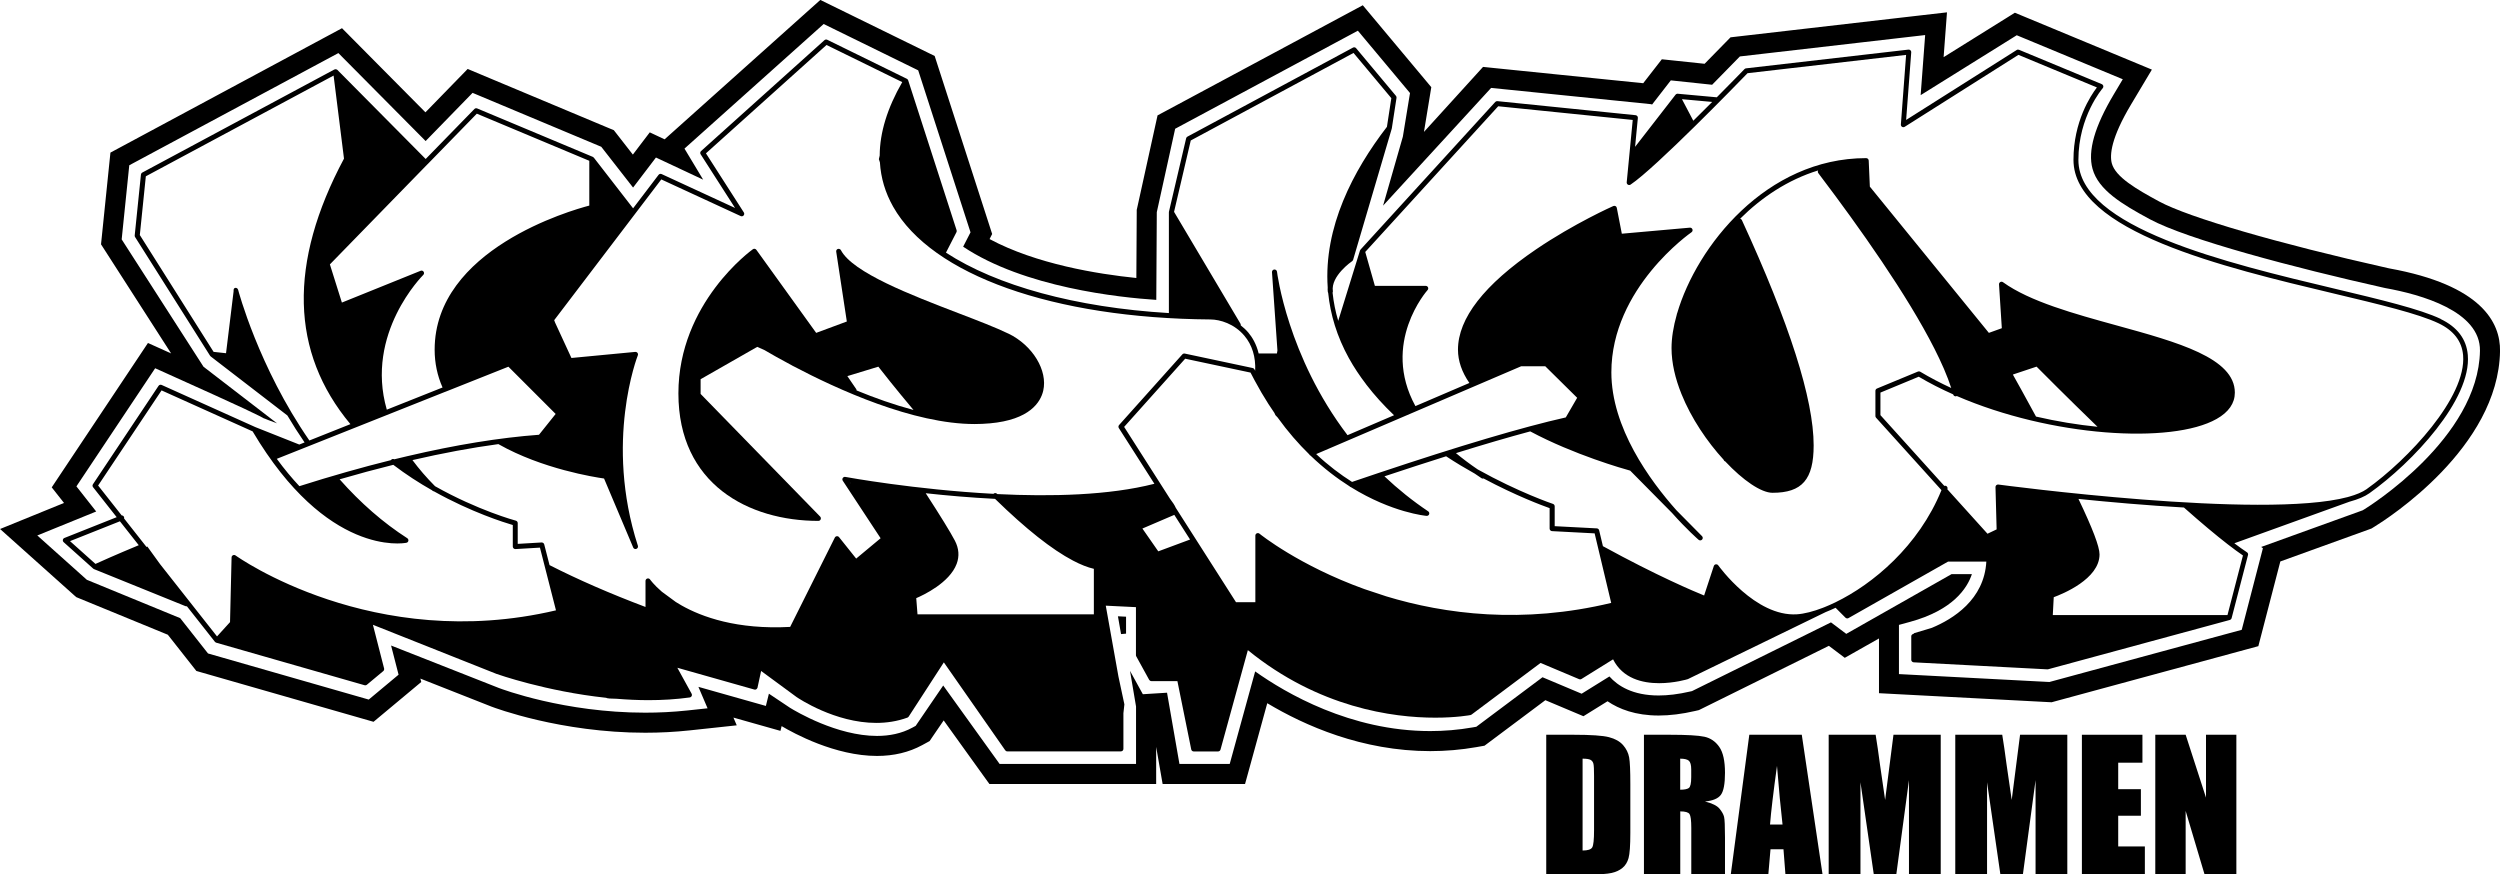 <?xml version="1.0" encoding="UTF-8"?>
<svg id="Layer_1" data-name="Layer 1" xmlns="http://www.w3.org/2000/svg" viewBox="0 0 793.7 277.6">
  <g>
    <path d="M490.91,233.27h8.62c5.57,0,9.33.26,11.29.77,1.96.51,3.45,1.35,4.48,2.52,1.02,1.17,1.66,2.47,1.92,3.9.26,1.43.38,4.25.38,8.45v15.52c0,3.98-.19,6.64-.56,7.98-.37,1.34-1.03,2.39-1.96,3.15-.93.76-2.08,1.29-3.45,1.59s-3.43.45-6.19.45h-14.54v-44.33ZM502.44,240.86v29.16c1.66,0,2.68-.33,3.07-1,.38-.67.57-2.48.57-5.43v-17.22c0-2.01-.06-3.29-.19-3.86-.13-.56-.42-.98-.88-1.25-.46-.26-1.31-.4-2.57-.4Z"/>
    <path d="M521.91,233.27h8.16c5.44,0,9.12.21,11.05.63,1.93.42,3.5,1.49,4.71,3.22,1.21,1.72,1.82,4.48,1.82,8.25,0,3.45-.43,5.77-1.29,6.95-.86,1.19-2.55,1.9-5.06,2.14,2.28.57,3.81,1.32,4.6,2.27.78.95,1.27,1.82,1.46,2.61s.29,2.98.29,6.56v11.69h-10.7v-14.73c0-2.37-.19-3.84-.56-4.41-.37-.56-1.36-.85-2.94-.85v19.99h-11.53v-44.33ZM533.43,240.86v9.86c1.3,0,2.2-.18,2.72-.53s.78-1.51.78-3.46v-2.44c0-1.41-.25-2.33-.75-2.77-.5-.44-1.42-.66-2.75-.66Z"/>
    <path d="M572.03,233.27l6.59,44.33h-11.78l-.62-7.97h-4.12l-.69,7.97h-11.92l5.88-44.33h16.66ZM565.92,261.78c-.58-5.02-1.17-11.23-1.76-18.62-1.17,8.49-1.91,14.69-2.21,18.62h3.97Z"/>
    <path d="M616.14,233.27v44.33h-10.08v-29.92s-4.02,29.92-4.02,29.92h-7.15l-4.23-29.24v29.24h-10.09v-44.33h14.91c.44,2.67.9,5.81,1.37,9.42l1.64,11.27,2.65-20.7h15Z"/>
    <path d="M656.33,233.27v44.33h-10.08v-29.92s-4.02,29.92-4.02,29.92h-7.15l-4.23-29.24v29.24h-10.09v-44.33h14.91c.44,2.67.9,5.81,1.37,9.42l1.64,11.27,2.65-20.7h15Z"/>
    <path d="M660.96,233.27h19.22v8.87h-7.69v8.41h7.2v8.43h-7.2v9.75h8.46v8.87h-19.99v-44.33Z"/>
    <path d="M710,233.27v44.33h-10.1l-6-20.15v20.15h-9.64v-44.33h9.64l6.46,19.96v-19.96h9.64Z"/>
  </g>
  <g>
    <polygon points="355.91 201.31 357.5 201.17 357.5 195.79 354.92 195.66 355.91 201.31"/>
    <path d="M758.5,85.2l-.42-.09c-34.69-7.77-63.17-16.06-72.56-21.13-7.26-3.92-13.87-7.79-15.05-12.08-.73-2.66-.27-8.07,6.1-18.73l2.83-4.74,3.78-6.33-6.81-2.83-33.66-13.97-3.03-1.26-2.78,1.74-19.84,12.37.49-6.54.58-7.69-7.66.88-58.82,6.79-2.24.26-1.58,1.61-6.65,6.79-10.05-1.06-3.53-.37-2.18,2.8-3.73,4.8-47.65-4.85-3.2-.33-2.16,2.38-16.6,18.26,1.86-11.32.47-2.88-1.87-2.24-16.55-19.79-3.33-3.98-4.57,2.45-58.01,31.13-2.58,1.38-.63,2.86-5.83,26.48-.15.66v.67s-.12,20.96-.12,20.96c-12.29-1.25-31.8-4.42-46.6-12.36l.82-1.61-.81-2.52-16.61-51.43-.83-2.57-2.43-1.19-30.01-14.71-3.86-1.89-3.2,2.86-44.19,39.56-2.05,1.83-.05-.02-4.66-2.19-3.12,4.1-2.25,2.96-5.01-6.43-1.03-1.32-1.54-.64-40.86-17.12-4-1.68-3.03,3.11-10.38,10.66-23.14-23.33-3.35-3.38-4.19,2.25L38.04,46.85l-2.98,1.6-.35,3.37-2.41,23.53-.23,2.22,1.21,1.88,21.05,32.76-2.44-1.1-4.92-2.22-2.99,4.49-25,37.5-2.56,3.85,2.86,3.63,1.04,1.32-10.85,4.42-9.45,3.85,7.61,6.81,15.74,14.08.82.73,1.01.42,28.08,11.53,7.79,9.89,1.27,1.61,1.98.57,51.03,14.64,3.24.93,2.59-2.16,9.47-7.9,3.09-2.58-.28-1.08,22.58,8.9c.94.36,21.96,8.29,48.81,8.29,4.76,0,9.49-.25,14.07-.74l6.42-.69,8.56-.92-1.05-2.46,8.59,2.43,6.34,1.79.37-1.51c3.82,2.27,16.98,9.47,30.28,9.47,5.35,0,10.17-1.16,14.34-3.43l1.01-.55,1.35-.74.86-1.27,3.61-5.29,12.6,17.53,1.91,2.65h52.95v-11.77l1.13,6.49.92,5.28h26.17l1.29-4.68,5.76-20.96c11.84,7.09,30.12,15.21,51.75,15.21,4.9,0,9.81-.42,14.6-1.26l1.12-.2,1.5-.26,1.22-.91,18.1-13.54,9.05,3.81,3.04,1.28,2.8-1.74,4.85-3.01c3.64,2.48,8.88,4.53,16.24,4.53,3.54,0,7.41-.48,11.5-1.43l.53-.12.73-.17.67-.33,40.6-20.08,1.71,1.29,3.34,2.52,3.64-2.06,7.22-4.09v17.38l6.04.32,47.76,2.51,1.02.05.98-.27,61.07-16.57,3.57-.97.93-3.58,6.05-23.31,28.34-10.24.62-.23.56-.35.42-.26c4.01-2.46,39.31-25.03,39.81-55.7.15-9.06-5.84-20.97-35.2-26.27ZM750.53,161.75l-.42.26-32.23,11.64.55.4-6.72,25.9-61.07,16.57-47.76-2.51v-15.62l3.52-.96c13.59-3.72,18.13-10.62,19.64-15.16h-6.45l-33.44,18.97-4.85-3.65-44.12,21.82-.54.12c-3.83.89-7.16,1.27-10.05,1.27-8.28,0-13-3.07-15.63-6.04l-8.82,5.48-12.42-5.23-21.02,15.72-1.13.2c-4.62.81-9.13,1.17-13.5,1.17-25.33,0-45.92-12.08-55.58-18.94l-8.08,29.38h-15.96l-3.94-22.62-7.68.48-4.07-7.41,1.91,11.31v18.24h-43.31l-17.91-24.91-8.74,12.81-1.01.55c-3.49,1.91-7.37,2.65-11.28,2.65-12.67,0-25.74-7.78-27.59-8.92l-.15-.1-6.57-4.39-.96,3.89-21.42-6.06,2.91,6.81-6.42.69c-4.59.49-9.07.7-13.39.7-25.66,0-45.51-7.48-46.48-7.85l-34.19-13.47,2.38,9.26-9.47,7.9-51.03-14.64-8.83-11.21-29.63-12.17-15.74-14.08,18.7-7.61-6.28-7.98,25-37.5,3.69,1.66c25.36,11.41,29.95,13.62,31.23,14.52-.25-.18-.45-.31-.5-.34.5.24,2.13.87,4.27,1.65l-23.34-17.97-25.98-40.43,2.41-23.53L107.43,16.85l27.7,27.93,14.9-15.3,40.86,17.12,10.1,12.95,7.26-9.54,14.99,7.03-5.93-9.86,44.19-39.56,30.01,14.71,16.61,51.43-2.34,4.56c19.37,12.94,49.63,16.13,61.32,16.89l.16-27.85,5.83-26.48,58.01-31.13,16.55,19.79-2.27,13.85-6.28,21.9,34.3-37.38,51.02,5.19-.02.22,6.05-7.8,13.12,1.39,8.81-8.99,58.82-6.79-1.43,19.08,30.51-19.02,33.66,13.97-2.83,4.75c-6.12,10.26-8.34,18.01-6.77,23.69,1.85,6.72,9.32,11.22,18.17,15.99,11.96,6.46,46.19,15.47,74.23,21.75l.55.12c11.31,2.03,30.25,7.32,30.05,19.91-.46,27.71-35.31,49.47-36.79,50.38Z"/>
    <path d="M774.9,101.26c-6.54-3.13-19.13-6.13-33.7-9.61-34.33-8.18-81.35-19.39-81.35-40.88,0-13.89,7.66-22.69,7.73-22.78.17-.19.24-.46.18-.71-.06-.25-.23-.46-.47-.56l-26.29-10.91c-.24-.1-.51-.08-.73.06l-35.11,22.21,1.62-21.48c.02-.24-.07-.47-.24-.63-.17-.16-.41-.25-.64-.22l-51.58,5.95c-.18.02-.35.11-.48.24-.1.11-3.75,3.88-8.79,8.95l-12.39-1.13s-.1,0-.14,0c-.01,0-.03,0-.04,0-.09.01-.18.04-.26.09-.02,0-.03.02-.05.03-.07.04-.13.09-.18.15,0,.01-.02.02-.03.03l-12.85,16.56.88-9.18c.04-.44-.28-.82-.71-.87l-43.89-4.46c-.26-.02-.5.07-.67.26l-42.78,46.87s0,0,0,.01c-.07.08-.13.18-.17.29l-6.91,22.32c-.88-2.94-1.47-5.92-1.79-8.94.07-.14.11-.3.09-.46-.73-4.83,6.04-9.5,6.11-9.54.15-.1.26-.26.32-.43l2.77-9.41,5.96-20.23,3.54-12.02s0-.04,0-.06c0-.01.02-.03.02-.04l1.49-9.67c.03-.23-.03-.46-.18-.63l-12.65-15.13c-.24-.29-.66-.37-.99-.19l-52.57,28.27c-.2.11-.35.3-.4.52l-5.46,23.31s0,.06,0,.1c0,.03-.02.06-.02.09v31.99c-29.61-1.77-54.7-8.7-70.78-19.19,0-.01.03-.02.03-.04l3.31-6.45c.1-.19.11-.41.05-.61l-15.38-47.61c-.03-.08-.07-.15-.12-.22-.01-.02-.02-.04-.03-.05-.07-.08-.16-.15-.25-.2,0,0,0,0,0,0l-25.29-12.4c-.29-.14-.64-.09-.88.12l-39.18,35.21c-.29.26-.35.69-.14,1.02l10.93,17.05-23.31-10.76c-.34-.15-.74-.06-.97.24l-8.09,10.63-12.47-16.09c-.08-.1-.18-.17-.3-.23-.01,0-.01-.02-.03-.02l-36.7-15.37c-.3-.13-.65-.06-.88.18l-15.47,15.87-28.03-28.28s-.09-.06-.14-.09c-.02-.02-.04-.04-.06-.05,0,0-.02,0-.03,0-.11-.05-.22-.08-.34-.08-.01,0-.02,0-.03,0-.11,0-.21.03-.31.08-.01,0-.03,0-.04,0l-61,32.73c-.23.12-.39.36-.42.62l-1.98,19.34c-.02.18.02.36.12.51l23.81,37.69s.04.03.05.05c.04.06.08.11.14.16l24.35,18.75c1.68,2.84,3.5,5.7,5.46,8.56l-1.68.67-13.95-5.54-29.74-13.38c-.35-.16-.77-.04-.99.28l-20.83,31.25c-.19.29-.18.66.04.93l7.5,9.52-16.6,6.6c-.26.1-.44.33-.49.6-.05.27.05.55.25.73l9.42,8.43c.05.04.11.07.17.1.02.01.04.03.06.04h.02s0,0,0,0l29,11.74c.1.04.2.06.3.06.05,0,.11-.01.16-.02l8.89,11.28s.04.03.06.05c.04.05.09.08.14.12.04.03.08.05.13.07.03.01.04.03.07.04l47.12,13.51c.07.02.15.03.22.03.18,0,.36-.06.51-.18l5.21-4.34c.07-.05.12-.12.16-.19.01-.02.02-.04.03-.05.03-.07.06-.14.07-.21,0-.02.01-.04.01-.06.01-.08.01-.17,0-.25,0,0,0-.02,0-.02,0,0,0-.01,0-.02l-3.56-13.9,39.23,15.59c.22.08,15.73,5.56,34.8,7.59.26.21,1.57.3,3.33.31,3.32.27,6.72.44,10.14.44,4.36,0,8.77-.26,13.1-.86.03,0,.05-.02.08-.03.05-.01.11-.03.16-.06.05-.02.09-.05.13-.08.02-.02.05-.03.07-.05.01-.01,0-.03.02-.04.1-.11.18-.24.21-.39,0-.03,0-.05,0-.08,0-.06.02-.12.01-.18-.01-.09-.05-.16-.09-.24,0-.01,0-.02,0-.03l-4.54-8.25,24.45,6.92c.07.02.14.03.22.03,0,0,0,0,0,0,0,0,0,0,0,0,0,0,0,0,0,0,0,0,0,0,0,0,.1,0,.19-.02.29-.05.04-.02.07-.05.11-.08.04-.03.08-.05.12-.08.09-.08.16-.18.21-.3,0-.02.04-.04.04-.06,0,0,0-.02,0-.03,0,0,0-.01.01-.02l1.15-5.31,11.26,8.28c.6.41,12.19,8.21,25.29,8.21,3.26,0,6.61-.48,9.9-1.68.03-.01.05-.04.08-.05.05-.02.09-.05.13-.08.05-.04.08-.08.12-.12.02-.02.05-.04.06-.06l11.17-17.23,19.49,27.92c.15.21.39.34.65.34h36.08c.12,0,.23-.03.32-.07.03-.01.05-.03.07-.05.07-.04.13-.09.19-.14,0,0,.02-.01.03-.02.02-.02.02-.05.04-.08.04-.06.07-.12.09-.18.01-.04.02-.09.03-.14,0-.04.02-.07.02-.11v-10.99c0-.11,0-.22,0-.34l.31-2.81-1.89-8.85-4.02-22.48,9.58.47v15.24c0,.13.03.27.1.38l4.09,7.44s.03.03.04.05c.06.08.12.15.21.21.03.02.05.04.08.06.11.06.23.1.36.1h8.28l4.39,21.68s.02.06.03.09c.01.04.02.07.04.11.03.06.06.1.1.15.02.03.04.05.07.08.05.05.11.09.18.12.02.01.04.03.06.04.08.03.17.06.27.06.01,0,.02,0,.03,0h7.75c.36,0,.67-.24.77-.59l8.68-31.57c22.5,18.31,46.07,21.44,59.51,21.44,6.83,0,11.05-.81,11.17-.83.12-.02.22-.07.32-.14l21.93-16.41,12.25,5.16c.1.04.2.06.31.06.15,0,.29-.04.42-.12l10.04-6.24c3.07,6.08,9.3,7.57,14.62,7.57,4.88,0,8.98-1.24,9.12-1.29l43.75-21.28c1.02-.41,2.08-.86,3.15-1.37l3.14,3.15c.15.15.36.23.56.23.13,0,.27-.03.39-.1l31.62-17.94h12.15c-.66,12.1-10.61,18.25-17.27,21.02l-5.76,1.74.02.15-.25.07s-.04.03-.07.04c-.06.02-.12.05-.17.09-.03.02-.06.05-.09.07-.04.04-.08.08-.11.13-.02.03-.04.06-.06.1-.02.05-.04.11-.05.16,0,.04-.02.08-.02.12,0,.02,0,.03,0,.05v7.44s.02.08.02.13c0,.04,0,.07.01.11,0,.01.01.02.02.03.01.03.03.06.05.09.03.05.06.1.1.15.02.03.05.05.07.07.04.04.09.07.14.1.03.02.06.03.09.05.06.02.12.04.19.05.02,0,.04.01.06.02l42.47,2.23s.03,0,.04,0c.07,0,.14,0,.21-.03l57.66-15.65s.01,0,.02-.01c.09-.03.18-.07.26-.13,0,0,.01-.01.02-.02.07-.05.12-.12.17-.19.02-.03.03-.06.04-.09.02-.04.04-.08.06-.12l5.21-20.06c.09-.33-.04-.67-.33-.86-1.19-.79-2.54-1.76-4.01-2.87l36.65-13.23s.01,0,.02,0c2.6-.71,4.72-1.59,6.23-2.67,13.69-9.72,32.43-29.75,31.22-43.88-.43-5.04-3.34-8.88-8.64-11.42ZM216.58,220.12h0s-.03,0-.04,0c.01,0,.03,0,.04,0ZM543.59,32.36c-1.88,1.89-3.91,3.91-6,5.97-1.62-3.12-2.88-5.49-3.6-6.84l9.6.87ZM532.47,32.01s0,0,0,0c-.01,0-.02.02-.03.03l.03-.03ZM378.04,44.6l51.68-27.79,12,14.35-1.4,9.11c-10.75,13.95-20.1,31.87-18.8,51-.03.47-.03.94.04,1.42.02.11.06.21.11.3.69,6.82,2.74,13.78,6.6,20.77,0,.02.02.03.03.04,1.52,2.75,3.35,5.51,5.46,8.26l.03.07s.04.04.09.1c2.47,3.21,5.35,6.41,8.7,9.6l-14.77,6.33c-19.06-25.02-22.36-51.63-22.39-51.9-.05-.43-.45-.74-.87-.7-.43.04-.75.42-.72.85l1.73,24.85c-.04.37-.1.69-.16.96h-5.8c-.71-2.95-2.03-5.16-3.31-6.67-.74-.87-1.55-1.6-2.38-2.25.03-.18.01-.37-.09-.54l-21.08-35.5,5.3-22.65ZM482.91,116.29h7.69l10.12,10-3.61,6.23c-13.69,3.08-33.66,9.01-59.4,17.62,0,0,0,0,0,0-2.76.92-5.57,1.87-8.46,2.86-3.67-2.32-7.53-5.22-11.39-8.84l65.06-27.87ZM135.71,52.17s0,0,0,0c0,0,0,0,0,0l15.67-16.08,35.71,14.96v14.22c-5.72,1.49-49.1,13.87-49.1,45.75,0,4.24.86,8.27,2.51,12l-17.7,7.04c-7-24.24,11.39-42.59,11.58-42.78.27-.27.32-.69.11-1.01-.21-.32-.61-.45-.96-.3l-24.99,10.09-3.81-12.12,30.99-31.8ZM75.58,91.98c-.1-.37-.44-.62-.82-.6-.38.03-.69.32-.6,1.13l-2.4,19.63-3.95-.43-23.42-37.09,1.91-18.65,59.61-31.98,3.3,26.37c-17.7,33.14-17,61.49,2.04,84.3l-13.03,5.19c-16.16-23.37-22.57-47.63-22.63-47.88ZM141.33,124.41l20.08-7.99,15,15-5.29,6.61c-12.47.92-26.42,3.19-41.68,6.77,0,0,0,0-.01,0-1.41.33-2.83.67-4.26,1.02-.34-.18-.76-.12-1.01.2-.01.02-.02.04-.03.06-9.24,2.3-18.94,5.05-29.08,8.27-2.34-2.49-4.75-5.37-7.17-8.68l53.45-21.27ZM30.31,179.03l-8.08-7.23,15.84-6.3,5.98,7.59c-7.32,3.04-12.25,5.26-13.74,5.94ZM74.78,176.35c-.24-.18-.56-.2-.82-.07-.27.13-.44.4-.44.7l-.49,20.53-4.13,4.54-18.1-22.97c-2.23-3.1-4.02-5.56-4.02-5.56,0,0-.11.04-.28.11l-7.11-9.03c.04-.15.04-.31-.02-.47-.12-.31-.42-.5-.74-.5l-7.48-9.49,20.14-30.2,28.91,13.01c23.58,39.77,47.79,35.57,48.82,35.37.32-.06.57-.31.63-.63.06-.32-.08-.64-.35-.82-7.63-4.9-14.85-11.2-21.48-18.7,5.84-1.7,11.52-3.23,17.04-4.6,4.07,3.1,8.25,5.79,12.3,8.08.04.04.08.08.12.12.14.14.31.2.49.22,11.9,6.66,22.46,9.94,25.03,10.69v6.84c0,.22.09.43.25.58.16.15.38.23.59.22l7.78-.46,5.09,19.91c-58.06,13.67-101.29-17.1-101.72-17.42ZM347.29,195.04h-56l-.4-5.14c2.25-.96,10.57-4.86,12.83-10.88.91-2.43.72-4.91-.56-7.37-1.41-2.69-4.53-7.77-9.26-15.06,6.66.73,14.18,1.39,22.01,1.79,9.78,9.55,18.07,16.1,24.77,19.61h0s0,0,0,0c2.4,1.26,4.61,2.14,6.6,2.6v14.43ZM316.61,156.85s-.05-.05-.08-.08c-.31-.31-.82-.31-1.13.01,0,0,0,0,0,0-25.04-1.34-46.65-5.3-47.02-5.37-.32-.06-.63.08-.81.34-.18.27-.18.61,0,.88l12.01,18.25-7.76,6.46-5.44-6.81c-.17-.21-.44-.32-.71-.29-.27.03-.51.19-.63.44l-14.18,28.35c-16.91.91-28.07-3.19-34.47-6.81-.65-.37-1.25-.73-1.83-1.1l-4.42-3.25c-2.57-2.2-3.73-3.86-3.75-3.89-.2-.29-.56-.41-.89-.31-.33.1-.56.41-.56.76v8.27c-11.22-4.23-21.47-8.7-30.47-13.29l-1.69-6.59c-.09-.37-.47-.61-.82-.6l-7.59.45v-6.6c0-.36-.24-.68-.59-.77-.16-.04-12.08-3.27-25.66-10.94-2.7-2.71-5.1-5.5-7.17-8.29,9.65-2.23,18.76-3.92,27.3-5.08.02.02.04.04.06.05,13.86,7.85,30.51,10.46,33.47,10.88l9.25,21.9c.13.3.42.49.73.49.09,0,.19-.02.28-.05.4-.15.61-.59.48-.99-10.69-33.04-.13-60.19-.02-60.46.1-.26.06-.55-.1-.77-.17-.22-.44-.34-.71-.32l-20.27,1.93-5.2-11.27-.27-.73,34-44.69,25.21,11.64c.32.15.7.07.93-.2.23-.27.26-.66.07-.95l-12.03-18.77,38.28-34.4,24.04,11.79c-4.74,8.23-7.13,16.02-7.16,23.32l-.26,1.14.33,1.03c.3,4.93,1.69,9.62,4.2,14.06,12.27,21.71,50.87,35.43,100.72,35.8,3.12.02,7.6,1.39,10.79,5.17,2.47,2.92,3.63,6.74,3.43,11.13-.08-.16-.16-.31-.24-.46-.11-.22-.31-.37-.55-.42l-21.57-4.59c-.28-.06-.57.04-.76.25l-20.09,22.44c-.24.27-.27.66-.08.96l11.29,17.69c-14.38,3.7-32.86,4.12-49.91,3.27ZM270.15,153.41c-.15-.07-.24-.11-.24-.11.06,0,.13.02.19.03l.05.08ZM367.73,175.04l-5.04-7.24,10.13-4.34,5,7.83c-5.18,1.91-8.76,3.25-10.09,3.75ZM439.94,189.27l-6.76-2.24c-20.76-7.48-33.09-17.4-33.32-17.6-.24-.2-.57-.23-.85-.11-.28.13-.46.41-.46.72v21.15h-6.14l-19.13-29.97c-.32-.78-1.02-1.82-1.83-2.87l-14.56-22.82,19.38-21.65,20.75,4.41c.43.86.88,1.68,1.32,2.52.02.05.04.1.08.14,1.36,2.55,2.77,4.95,4.22,7.21.03.06.06.11.1.16.61.95,1.24,1.87,1.86,2.78l.31.69.69.73c3.25,4.52,6.64,8.39,10.04,11.71,0,0,0,0,0,0,.09.2.25.35.44.43,4.19,4.02,8.39,7.22,12.38,9.74.11.13.25.22.42.26,13.12,8.14,23.84,9.1,24.03,9.12.35.03.7-.19.81-.53.12-.34,0-.72-.31-.92-4.93-3.3-9.58-7.04-13.88-11.11,6.97-2.32,13.49-4.44,19.58-6.36,3.08,2.03,6.14,3.86,9.1,5.51,0,0,.02.01.03.02l2.1,1.42c.14.09.29.13.44.13.07,0,.14-.03.2-.05,10.31,5.51,18.8,8.66,20.99,9.43v6.5c0,.42.33.77.75.8l13.54.71,5.26,22.08c-28.11,6.75-52.7,3.62-71.6-2.14ZM712.09,176.35l-4.91,18.92h-55.46l.3-5.67c2.68-.98,14.54-5.75,14.54-13.59,0-2.46-2.2-8.23-6.69-17.61,9.9,1.01,21.66,2.05,33.5,2.73.01,0,.01.02.02.03,5.45,4.83,10.1,8.73,13.94,11.7.01,0,.02.02.03.02,1.74,1.35,3.34,2.52,4.73,3.47ZM751.41,155.26c-1.39.98-3.34,1.79-5.74,2.46-.04,0-.09,0-.13.02l-.15.06c-27.06,7.25-110.04-3.85-110.96-3.97-.23-.03-.47.04-.64.2-.17.16-.27.38-.26.61l.36,13.43-2.9,1.38-12.75-14.12s.01-.03.02-.04c.16-.41-.04-.87-.45-1.03-.18-.07-.36-.06-.53,0l-20.28-22.46v-7.16l12.16-5.04c3.45,2.05,7.12,3.91,10.94,5.61,0,.01,0,.02,0,.03.1.35.42.59.77.59.07,0,.14,0,.21-.03.06-.02.1-.05.15-.08,29.85,12.94,68.21,15.38,82.5,7.29,3.84-2.17,5.79-4.99,5.79-8.36,0-11-18.17-16-37.41-21.3-13.62-3.75-27.7-7.62-36.2-13.76-.25-.18-.58-.2-.85-.05-.27.15-.43.44-.41.75l.89,13.91-4.11,1.48h0s-37.79-46.43-37.79-46.43l-.36-8.29s-.01-.04-.02-.07c-.01-.08-.02-.16-.06-.23-.04-.09-.11-.18-.18-.25,0,0,0,0,0,0-.02-.02-.05-.03-.07-.04-.06-.04-.12-.09-.19-.11-.05-.02-.1-.02-.15-.03-.04,0-.08-.03-.13-.03-.01,0-.02,0-.03,0,0,0,0,0,0,0-31.72.02-53.77,28.02-59.98,49.24-.07.13-.12.27-.12.41-1.1,3.86-1.67,7.48-1.67,10.66,0,4.74,1.19,9.7,3.13,14.52v.02s.01.01.01.01c3.12,7.76,8.17,15.19,13.38,20.87.07.25.25.47.52.55,5.66,6.04,11.43,9.97,15.01,9.97,9.41,0,13.07-4.22,13.07-15.06,0-14.63-7.67-38.69-22.79-71.52-.11-.23-.31-.39-.54-.44,6.79-6.76,15.13-12.35,24.75-15.32-.14.27-.13.6.06.86,1.63,2.15,3.3,4.38,4.99,6.66.04.1.1.19.19.26,0,0,0,0,.01,0,13.23,17.87,27.72,39.15,34.6,55,.02.1.06.21.13.3,0,0,0,0,0,0,.9,2.1,1.67,4.1,2.28,5.99-3.43-1.58-6.73-3.3-9.85-5.17-.22-.13-.48-.15-.71-.05l-13.02,5.39c-.3.12-.49.41-.49.74v8c0,.2.07.39.21.53l20.76,22.99c-7.25,17.79-21.82,29.87-33.64,35.6-.04.01-.07.03-.1.05-1.2.58-2.36,1.09-3.49,1.54-.03.01-.06,0-.09.02l-.18.09c-3.2,1.24-6.09,1.97-8.39,2.12-13.2.84-24.85-15.37-24.97-15.54-.17-.24-.47-.37-.77-.33-.3.04-.54.25-.64.54l-3.08,9.36c-3.04-1.23-14.82-6.17-32.13-15.66l-1.2-5.04c-.08-.34-.38-.59-.73-.61l-13.38-.7v-6.31c0-.34-.22-.65-.54-.76-.13-.04-10.92-3.69-23.91-10.95-2.48-1.68-4.79-3.42-6.9-5.17,8.86-2.76,16.73-5.06,23.58-6.9,13.94,7.45,29.73,11.91,31.74,12.46l13.25,13.4c4.72,5.31,8.42,8.52,8.47,8.56.15.13.34.19.52.19.21,0,.43-.09.58-.25.29-.31.29-.8-.02-1.1l-8.09-8.18c-8.5-9.53-20.69-26.26-20.69-43.83,0-26.77,25.19-44.3,25.44-44.47.3-.2.42-.59.3-.93-.12-.34-.45-.56-.82-.53l-21.6,1.92-1.6-8.22s-.01-.03-.02-.04c-.02-.07-.05-.14-.09-.21-.02-.03-.03-.06-.05-.09-.05-.07-.13-.13-.2-.17-.02-.01-.03-.03-.05-.04,0,0,0,0,0,0,0,0,0,0,0,0-.1-.05-.21-.08-.32-.08-.03,0-.05,0-.08.01-.08,0-.17.02-.24.05-.01,0-.02,0-.04,0-.12.05-12.42,5.52-24.55,13.77-16.44,11.18-24.78,21.9-24.78,31.84,0,3.56,1.23,7.11,3.62,10.57l-17.13,7.34c-11-20.06,3.71-36.67,3.86-36.84.21-.23.27-.57.14-.86-.13-.29-.41-.47-.73-.47h-16.14l-3.06-10.77,42.21-46.25,42.71,4.34-1.91,19.79c-.03.31.12.6.38.76.26.16.59.15.85-.02,7.9-5.26,34.35-32.49,37.13-35.37l50.34-5.81-1.66,22.1c-.02.3.13.59.38.74.26.15.58.15.84-.01l36.1-22.84,24.92,10.34c-1.98,2.59-7.44,10.84-7.44,22.98,0,22.75,47.73,34.13,82.57,42.43,14.48,3.45,26.99,6.43,33.38,9.49,4.76,2.28,7.37,5.69,7.75,10.12,1.14,13.35-17.56,33.22-30.55,42.45ZM639.04,118.94l.19-.09,7.34-2.45c1.71,1.73,9.52,9.58,19.35,19.1-6.31-.63-12.92-1.71-19.55-3.25,0,0,0-.02,0-.03-3.41-6.3-6.23-11.35-7.32-13.29ZM590.61,51.87l-.1.11-.02-.1s.08,0,.12,0ZM578.45,53.95c-.05-.05-.1-.1-.16-.14.02,0,.04-.01.07-.02l.09.15Z"/>
    <path d="M320.17,105.93c-3.92-1.91-9.72-4.14-15.86-6.49-14.97-5.74-33.61-12.89-37.34-20.02-.05-.09-.11-.17-.18-.23-.02-.01-.04-.02-.06-.03-.06-.05-.13-.09-.2-.11-.02,0-.05-.01-.08-.02-.07-.02-.14-.03-.21-.03-.03,0-.07,0-.1.01-.04,0-.09,0-.13.02-.02,0-.04.02-.06.03-.02,0-.03,0-.05.01-.02.01-.04.03-.06.04-.05.03-.1.07-.14.11-.03.03-.05.06-.08.09-.03.05-.06.1-.08.15-.02.04-.03.07-.04.11-.02.05-.02.11-.02.17,0,.04,0,.08,0,.12,0,.01,0,.02,0,.04l3.37,22.17-9.73,3.61-18.99-26.37c-.26-.35-.75-.44-1.1-.19-.24.17-23.65,16.94-23.65,45.78s22.32,40.47,44.44,40.47c.32,0,.61-.19.73-.49.12-.29.06-.64-.16-.87l-37.96-38.95v-4.67l17.98-10.27,2.29,1.02c1.96,1.15,5.04,2.92,8.92,4.97.05.03.09.07.14.1.02,0,.05,0,.07.01,13.98,7.38,38.11,18.4,57.59,18.4,1.7,0,3.23-.08,4.68-.21h.08s0,0,0,0c12.83-1.13,16.2-6.82,17.02-10.36,1.49-6.43-3.35-14.4-11.02-18.13ZM271.95,123.96c0-.15-.03-.3-.12-.43-1.26-1.85-2.23-3.27-2.81-4.12l9.84-3c1.18,1.52,5.35,6.84,11.16,13.75-6.16-1.64-12.31-3.83-18.07-6.2Z"/>
  </g>
</svg>
